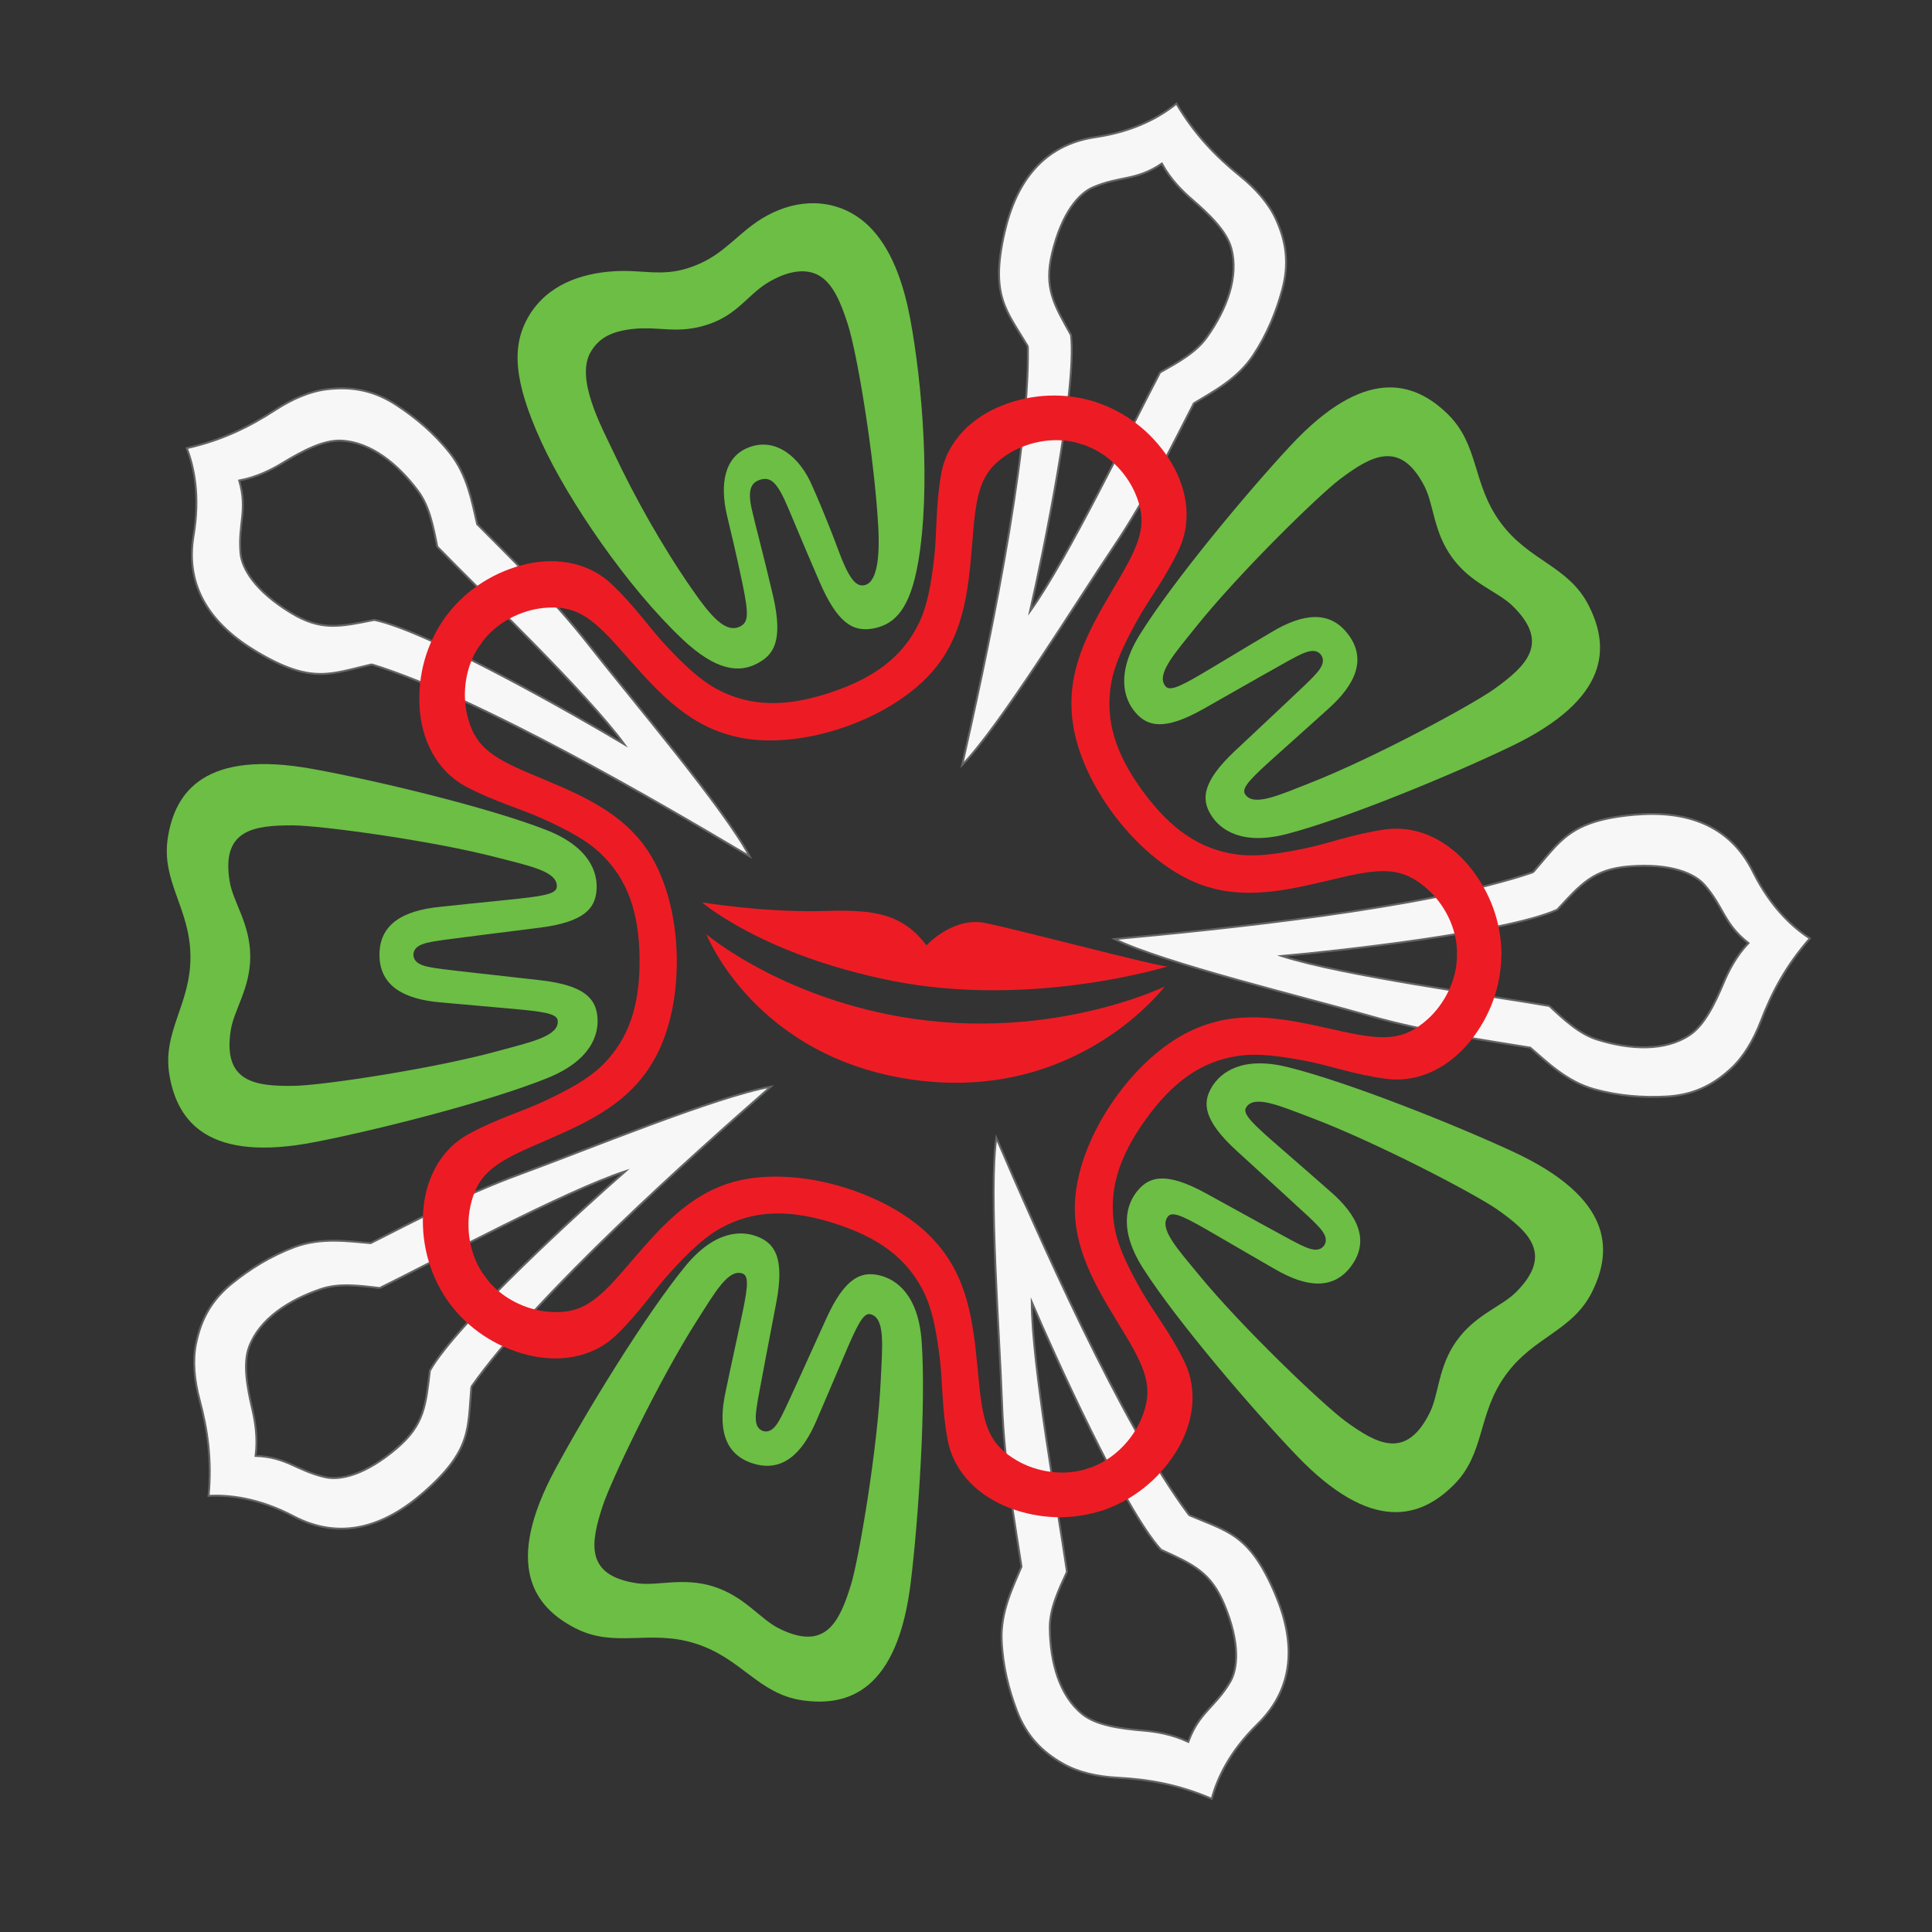 <?xml version="1.0" encoding="utf-8"?>
<!-- Generator: Adobe Illustrator 24.2.3, SVG Export Plug-In . SVG Version: 6.00 Build 0)  -->
<svg version="1.1" id="Layer_1" xmlns="http://www.w3.org/2000/svg" xmlns:xlink="http://www.w3.org/1999/xlink" x="0px" y="0px"
	 viewBox="0 0 1000 1000" style="enable-background:new 0 0 1000 1000;" xml:space="preserve">
<rect x="0" y="0" width="1000" height="1000" fill="#333333" stroke="none"/>
<style type="text/css">
	.st0{fill:#F7F7F7;stroke:#636464;stroke-miterlimit:10;}
	.st1{fill:#ED1C24;}
	.st2{fill:#6CBE45;}
</style>
<path class="st0" d="M226.33,282.97c-2.08-10.49-4.03-20.86-9.93-28.79c-10.54-14.15-24.57-25.42-39.88-26.1
	c-9.21-0.4-19.97,5.34-30.53,11.73c-5.1,3.09-12.94,7.2-22.17,8.91c4.5,15.52-0.67,22.41,0.68,37.63
	c0.7,7.77,7.26,19.34,25.93,30.75c15.78,9.65,25.58,7.29,43.27,3.76c27.81,5.62,105.37,50,129.45,64.39
	C303.74,358.64,248.79,306.09,226.33,282.97 M192.42,343.9c-21.18,4.82-30.92,10.55-59.75-6.66c-23.2-13.85-37.02-33.2-32.49-59.99
	c3.52-20.78,0.16-35.74-3.51-45.28c18.39-4.14,32.47-11.13,45.73-19.73c8.97-5.81,18.12-9.79,27.21-10.81
	c12.38-1.4,23.73,0.45,35.56,8.2c9.74,6.37,19.41,14.38,27.66,24.77c9.24,11.62,11.54,25.79,14.15,36.92
	c16.22,16.42,38.53,37.82,57.62,62.2c22.31,28.48,70.05,84.6,83.41,109.73C342.3,416.04,248.58,361.23,192.42,343.9"/>
<path class="st0" d="M196.53,666.69c-10.62-1.27-21.07-2.64-30.44,0.54c-16.71,5.65-31.77,15.52-37.14,29.87
	c-3.24,8.65-1.1,20.64,1.72,32.66c1.35,5.8,2.85,14.52,1.62,23.82c16.16,0.55,21.12,7.59,35.99,10.99
	c7.61,1.75,20.64-0.92,37.26-15.13c14.05-12.04,14.84-22.08,16.96-39.99c13.93-24.72,80.1-84.78,101.23-103.23
	C292.42,616.45,225.47,652.47,196.53,666.69 M244,717.77c-1.97,21.62,0.48,32.67-24.79,54.77c-20.36,17.79-43.03,24.94-67.1,12.36
	c-18.67-9.78-33.95-11.19-44.16-10.64c1.77-18.77-0.53-34.32-4.63-49.61c-2.74-10.31-3.69-20.26-1.86-29.2
	c2.49-12.21,7.76-22.45,18.79-31.3c9.06-7.29,19.66-14,32.09-18.66c13.91-5.18,28.1-2.98,39.49-2.04
	c20.62-10.34,47.87-24.95,76.95-35.57c33.99-12.42,102.12-40.48,130.16-45.41C358.93,597.51,277.82,669.71,244,717.77"/>
<path class="st0" d="M552.26,813.59c-4.47,9.72-8.99,19.24-8.88,29.13c0.21,17.65,4.94,35,16.93,44.57
	c7.21,5.73,19.29,7.41,31.58,8.46c5.94,0.5,14.68,1.79,23.17,5.84c5.49-15.24,13.74-17.75,21.56-30.86c4-6.7,5.5-19.93-2.9-40.12
	c-7.1-17.07-16.41-20.95-32.79-28.48c-19.2-20.88-55.86-102.38-66.89-128.18C534.11,706.88,547.7,781.7,552.26,813.59
	 M615.51,784.24c19.96,8.55,31.22,9.63,44.42,40.51c10.64,24.83,10.43,48.6-8.97,67.61c-15.07,14.75-21.13,28.84-23.77,38.71
	c-17.32-7.46-32.81-10.08-48.62-10.91c-10.65-0.56-20.39-2.75-28.35-7.26c-10.83-6.13-18.92-14.29-23.96-27.53
	c-4.12-10.87-7.24-23.02-7.81-36.28c-0.64-14.84,5.84-27.65,10.27-38.2c-3.48-22.79-8.94-53.25-10.06-84.18
	c-1.29-36.15-6.95-109.62-2.98-137.79C536.65,637.76,580.27,737.21,615.51,784.24"/>
<path class="st0" d="M801.92,520.67c7.84,7.27,15.49,14.52,24.95,17.45c16.82,5.25,34.8,6.11,47.6-2.33
	c7.69-5.09,13.02-16.05,17.81-27.42c2.31-5.51,6.24-13.41,12.71-20.24c-12.77-9.93-12.65-18.54-22.68-30.03
	c-5.12-5.89-17.25-11.39-39.04-9.65c-18.43,1.46-24.99,9.13-37.22,22.39c-25.82,11.81-114.63,21.49-142.58,23.99
	C694.84,504.96,770.15,515.16,801.92,520.67 M793.54,451.45c14.32-16.33,18.81-26.71,52.25-29.73c26.89-2.42,49.47,5.12,61.53,29.44
	c9.38,18.88,20.89,29.01,29.48,34.56c-12.46,14.18-19.73,28.09-25.4,42.87c-3.83,9.95-8.94,18.55-15.66,24.72
	c-9.18,8.43-19.48,13.6-33.6,14.28c-11.6,0.58-24.12-0.22-36.93-3.79c-14.29-3.96-24.49-14.08-33.13-21.53
	c-22.76-3.75-53.41-7.97-83.17-16.45c-34.79-9.93-106.41-27.27-131.98-39.75C629.86,481.19,737.93,470.45,793.54,451.45"/>
<path class="st0" d="M600.47,192.74c9.33-5.23,18.61-10.28,24.31-18.37c10.2-14.38,16.58-31.21,12.5-45.96
	c-2.46-8.88-11.25-17.35-20.59-25.44c-4.5-3.88-10.83-10.05-15.31-18.31c-13.39,9.07-21.53,6.28-35.58,12.28
	c-7.18,3.04-16.14,12.86-21.24,34.14c-4.28,17.99,0.97,26.59,9.79,42.33c3.25,28.18-14.98,115.66-21.21,143
	C552.44,289.73,585.42,221.24,600.47,192.74 M532.03,179.31c-11.11-18.65-19.57-26.14-12.11-58.88c5.99-26.36,20.14-45.48,47-49.43
	c20.86-3.08,34.04-10.92,41.99-17.36c9.61,16.21,20.62,27.44,32.91,37.4c8.29,6.73,14.9,14.23,18.67,22.53
	c5.18,11.34,6.9,22.72,3.2,36.36c-3.04,11.22-7.69,22.89-15,33.95c-8.2,12.38-20.99,18.94-30.75,24.87
	c-10.59,20.49-24.06,48.33-41.34,74c-20.21,30.03-58.83,92.78-78.59,113.24C509.75,344.15,532.91,238.07,532.03,179.31"/>
<path class="st1" d="M363.38,467.07c0,0,32.88,5.47,64.4,4.44c26.69-0.88,39.86,2.31,51.77,17.8c0,0,13.67-15,30.53-11.55
	c18.81,3.86,87.69,22.19,94.18,22.48c0,0-69.98,21.72-142.15,7.49C395,494.47,363.38,467.07,363.38,467.07 M365.61,483.57
	c0,0,34.31,29.23,93.26,41.33c80.7,16.59,143.96-14.27,143.96-14.27s-44.6,59.46-128.61,48.46
	C391.02,548.22,365.61,483.57,365.61,483.57"/>
<path class="st2" d="M196.42,494.33c-0.01,0.02-0.01,0.04-0.01,0.06c0.11,15.84,12.52,22.83,31.6,24.44
	c3.92,0.39,20.54,1.86,35.46,3.17c16.99,1.5,24.84,2.46,25.21,6.24c0.77,8.06-13.75,11.05-30.13,15.56
	c-34.78,9.59-92.26,18.01-106.11,18.23c-20.03,0.3-37.26-1.64-33-28.8c1.68-10.67,10.19-21.81,10.09-38.39
	c-0.01-0.02,0-0.04,0.01-0.06c-0.02-0.02-0.02-0.05-0.02-0.07c-0.11-16.59-8.78-27.61-10.6-38.25
	c-4.63-27.11,12.57-29.27,32.6-29.25c13.86,0.03,71.43,7.65,106.33,16.77c16.46,4.31,31.03,7.1,30.35,15.17
	c-0.3,3.79-8.15,4.84-25.13,6.57c-14.87,1.54-31.49,3.2-35.39,3.67c-19.07,1.88-31.36,9.02-31.26,24.86
	C196.42,494.3,196.42,494.3,196.42,494.33 M87.74,556.74c4.13,23.67,19.95,45.22,75.5,34.35c32.81-6.41,90.33-21.01,120.26-33.16
	c22.03-8.95,26.69-22.1,25.7-31.82c-0.92-8.87-6.09-16.13-29.81-18.78c-21.77-2.46-45.4-5.06-49.61-5.63
	c-8.22-1.13-15.54-1.78-15.81-7.49c0.18-5.73,7.5-6.48,15.69-7.71c4.22-0.62,27.81-3.56,49.53-6.31
	c23.68-2.98,28.77-10.3,29.56-19.18c0.85-9.73-3.97-22.84-26.14-31.47c-30.1-11.73-87.81-25.55-120.7-31.52
	c-55.68-10.12-71.21,11.65-75.01,35.37c-3.67,22.85,11.49,36.54,11.67,61.53c0,0.03,0,0.04,0,0.07c0,0.01,0.01,0.04,0,0.06
	C98.75,520.04,83.75,533.95,87.74,556.74"/>
<path class="st2" d="M389.64,757.47c0.03-0.01,0.05,0,0.06,0c15.1,4.8,25.57-4.84,33.02-22.47c1.6-3.61,8.13-18.98,13.98-32.74
	c6.66-15.69,10.02-22.88,13.72-22.04c7.9,1.74,6.25,16.49,5.49,33.46c-1.61,36.05-11.37,93.3-15.44,106.54
	c-5.91,19.13-13.07,34.94-37.6,22.49c-9.61-4.9-17.58-16.44-33.38-21.46c-0.02,0-0.04-0.01-0.07-0.01c-0.02,0-0.03-0.02-0.05-0.04
	c-15.82-5.02-28.99-0.16-39.65-1.71c-27.23-3.98-23.96-21.02-17.76-40.06c4.31-13.18,29.36-65.56,48.82-95.94
	c9.17-14.32,16.34-27.29,23.79-24.2c3.53,1.48,2.11,9.27-1.49,25.94c-3.16,14.63-6.68,30.95-7.45,34.8
	c-4.11,18.72-1.1,32.62,13.99,37.42C389.61,757.44,389.62,757.44,389.64,757.47 M415.41,880.1c23.8,3.38,49.18-5.01,56.01-61.18
	c4.04-33.2,7.93-92.41,5.63-124.63c-1.7-23.72-12.78-32.23-22.33-34.28c-8.72-1.86-17.23,0.81-27.07,22.54
	c-9.05,19.96-18.84,41.61-20.7,45.46c-3.59,7.47-6.47,14.21-12,12.69c-5.36-1.94-3.84-9.09-2.48-17.29
	c0.71-4.2,5.2-27.54,9.31-49.07c4.49-23.44-0.92-30.53-9.1-34.02c-9-3.83-22.95-3.27-38.02,15.14
	c-20.48,24.98-51.43,75.6-67.27,105.04c-26.84,49.86-10.94,71.35,10.46,82.28c20.59,10.54,38.31,0.36,62.13,7.92
	c0.02,0,0.04,0.02,0.06,0.02c0.01,0,0.03,0.02,0.06,0.02C383.92,858.29,392.53,876.84,415.41,880.1"/>
<path class="st2" d="M699.61,654.99c0.02-0.02,0.02-0.04,0.03-0.04c9.22-12.89,3.29-25.81-11.2-38.36
	c-2.92-2.62-15.52-13.58-26.79-23.4c-12.88-11.2-18.66-16.59-16.73-19.86c4.11-6.98,17.64-0.87,33.52,5.1
	c33.78,12.7,85.23,39.65,96.57,47.62c16.34,11.52,29.17,23.22,9.74,42.71c-7.61,7.64-21.05,11.63-30.71,25.13
	c-0.02,0.01,0,0.03-0.05,0.04c-0.01,0.02-0.01,0.04-0.04,0.06c-9.65,13.5-9.11,27.51-13.89,37.17
	c-12.2,24.66-27.38,16.29-43.58,4.51c-11.18-8.17-53.3-48.18-76.16-76.07c-10.78-13.16-20.9-23.97-15.65-30.11
	c2.49-2.89,9.48,0.88,24.22,9.44c12.93,7.51,27.34,15.91,30.78,17.84c16.53,9.69,30.67,11.13,39.91-1.73
	C699.6,655.01,699.6,655.01,699.61,654.99 M824.2,668.38c10.58-21.57,10.44-48.33-40.88-72.19
	c-30.32-14.08-85.42-36.08-116.79-43.85c-23.06-5.72-34.58,2.2-39.51,10.64c-4.45,7.71-4.51,16.63,13.1,32.71
	c16.17,14.78,33.74,30.79,36.84,33.72c6,5.74,11.52,10.58,8.37,15.33c-3.49,4.53-9.85,0.86-17.2-2.97
	c-3.79-1.98-24.6-13.46-43.8-24.03c-20.92-11.5-29.33-8.57-35.18-1.85c-6.43,7.37-10.21,20.8,2.65,40.83
	c17.45,27.2,56.02,72.28,79.11,96.43c39.12,40.93,64.49,32.45,81.51,15.48c16.38-16.31,12.16-36.33,26.71-56.64
	c0,0,0.03-0.02,0.04-0.04c0,0,0.02-0.04,0.03-0.05C793.73,691.61,814.03,689.15,824.2,668.38"/>
<path class="st2" d="M697.91,328.53c0,0-0.01-0.03-0.01-0.04c-9.39-12.75-23.53-11.12-39.93-1.2c-3.4,1.98-17.71,10.55-30.54,18.26
	c-14.63,8.77-21.54,12.63-24.07,9.77c-5.34-6.06,4.64-17.02,15.24-30.31c22.5-28.22,64.05-68.81,75.11-77.11
	c16.02-12.01,31.11-20.58,43.65,3.91c4.89,9.6,4.55,23.63,14.4,36.98c0,0.02,0.02,0.04,0.04,0.05c0,0.02,0.03,0.03,0.03,0.05
	c9.85,13.36,23.35,17.19,31.07,24.72c19.7,19.2,7.04,31.08-9.18,42.81c-11.22,8.13-62.28,35.8-95.89,48.95
	c-15.83,6.18-29.25,12.47-33.46,5.57c-1.97-3.25,3.76-8.72,16.47-20.1c11.13-9.99,23.58-21.11,26.48-23.77
	c14.33-12.73,20.06-25.74,10.68-38.5C697.96,328.56,697.96,328.55,697.91,328.53 M749.17,214.17
	c-17.24-16.72-42.72-24.87-81.28,16.58c-22.76,24.47-60.72,70.09-77.8,97.52c-12.57,20.18-8.61,33.56-2.08,40.86
	c5.94,6.63,14.42,9.45,35.14-2.33c19.05-10.82,39.7-22.59,43.46-24.62c7.3-3.92,13.62-7.71,17.17-3.22
	c3.22,4.72-2.23,9.63-8.15,15.45c-3.06,2.99-20.4,19.22-36.37,34.22c-17.42,16.33-17.21,25.24-12.65,32.88
	c5.02,8.39,16.66,16.14,39.66,10.11c31.24-8.19,86.05-30.94,116.17-45.45c51-24.55,50.77-51.29,39.89-72.72
	c-10.45-20.63-30.78-22.8-45.6-42.91c0-0.02-0.02-0.04-0.02-0.06c-0.02-0.01-0.03-0.03-0.05-0.04
	C761.85,250.32,765.78,230.28,749.17,214.17"/>
<path class="st2" d="M376.37,267.12c0.9,3.77,4.63,19.12,7.93,34.94c3.35,16.18,3.07,20.11-1.32,22.24
	c-7.36,3.61-14.99-5.22-24.68-19.17c-15.48-22.25-29.66-47.52-40.78-71.15c-6.07-12.89-20.17-38.43-11.51-52.25
	c3.97-6.38,9.82-10.3,22.13-11.52c13.57-1.35,22.72,2.92,38.41-2.3c15.68-5.21,20.56-15.74,31.79-22.17
	c10.75-6.15,19.37-6.61,25.48-3.18c7.43,4.2,11.4,14.12,14.97,25.15c4.99,15.47,13.66,68.14,15.75,104.16
	c1.01,16.96-0.63,30.74-7.94,31.13c-3.71,0.19-7.21-3.32-12.91-18.84c-5.17-14.06-11.73-29.31-13.39-32.88
	c-5.86-13.75-18.08-25.26-32.67-19.74C375.2,236.24,372.31,250.08,376.37,267.12 M273.65,163.69c-8.92,15.13-8,33.22,6.52,64.98
	c13.91,30.42,44.62,75.36,73.13,102.24c17.3,16.34,29.2,17.37,38.35,12.66c8.28-4.27,14.15-10.97,8.41-35.47
	c-5.36-22.86-9.62-38.31-10.66-43.37c-3.11-12.28,0.18-15.07,3.9-16.37c4.88-1.57,8.18,0.53,12.7,10.12
	c2.21,4.68,8.92,21.29,18.1,42.46c9.04,20.86,16.92,26.51,28.12,24.32c11.37-2.23,18.89-10.61,22.98-34.02
	c6.72-38.61,2.11-93.06-4.04-126.06c-6.37-34.35-19.38-50.11-33.52-56.42c-16.58-7.38-34.56-2.62-48.35,7.82
	c-10.94,8.25-17.4,16.96-32.5,21.98c-15.1,5.02-0.03,0.02-0.06,0.02c-14.44,4.8-24.2,0.84-39.13,1.83
	C300.56,141.54,283.21,147.48,273.65,163.69"/>
<path class="st1" d="M384.74,382.1c-3.57-0.64-7.01-1.51-10.28-2.59c-23.24-7.66-38.28-26.46-54.24-44.34
	c-14.52-16.31-22.86-22.11-39.02-20.47c-11.17,1.13-24.69,7.26-32.6,18.98l-18.65-13.49c9.65-13.54,23.7-23.19,39.94-27.6
	c15.26-4.16,33.38-2.79,46.66,9.73c12.18,11.49,19.55,22.7,28.49,32.21c9.67,10.29,17.88,17.94,26.67,22.5
	c17.02,8.85,35.23,9.04,58.19,1.41c22.96-7.64,37.43-18.69,45.76-35.96c4.31-8.94,6.3-19.97,7.89-34
	c1.48-12.98,0.67-26.36,3.54-42.85c3.12-17.99,16.82-29.92,31.54-35.73c15.66-6.17,32.68-6.88,48.53-1.81l-6.84,21.97
	c-13.39-4.65-27.88-1.47-37.5,4.31c-13.95,8.35-17.14,18.02-19.01,39.77c-2.07,23.87-2.86,47.94-16.9,67.98
	c-10.62,15.19-29.72,27.37-50.31,34.42C418.98,382.56,400.25,384.85,384.74,382.1"/>
<path class="st1" d="M339.56,546.73c-1.71,3.19-3.6,6.21-5.63,8.98c-14.46,19.74-36.99,28.22-58.93,37.88
	c-19.99,8.79-28.11,14.91-31.54,30.79c-2.38,10.98-0.72,25.73,7.98,36.88l-18.59,13.57c-9.89-13.37-14.71-29.72-13.89-46.52
	c0.75-15.79,7.64-32.62,23.67-41.36c14.69-8.02,27.61-11.56,39.44-17.15c12.77-6.01,22.57-11.46,29.65-18.39
	c13.7-13.47,19.49-30.73,19.32-54.91c-0.17-24.21-6.2-41.37-20.07-54.65c-7.17-6.86-17.04-12.16-29.89-18
	c-11.9-5.42-24.87-8.78-39.67-16.6c-16.13-8.55-23.26-25.25-24.23-41.04c-1.04-16.81,3.55-33.2,13.27-46.72l18.78,13.31
	c-8.57,11.28-10.02,26.05-7.49,36.99c3.65,15.84,11.86,21.84,31.96,30.35c22.07,9.35,44.71,17.56,59.43,37.1
	c11.16,14.79,16.85,36.7,17.17,58.47C350.59,514.33,346.98,532.83,339.56,546.73"/>
<path class="st1" d="M482.17,640.57c2.52,2.63,4.81,5.37,6.81,8.15c14.3,19.85,15.42,43.9,17.82,67.74
	c2.18,21.72,5.52,31.34,19.55,39.51c9.7,5.67,24.25,8.63,37.56,3.83l7.14,21.84c-15.78,5.29-32.8,4.82-48.54-1.16
	c-14.79-5.59-28.64-17.33-32.02-35.28c-3.1-16.47-2.48-29.85-4.13-42.81c-1.78-14.01-3.9-25.02-8.33-33.88
	c-8.59-17.17-23.21-28.03-46.26-35.34c-23.06-7.32-41.26-6.89-58.17,2.2c-8.73,4.69-16.84,12.46-26.37,22.87
	c-8.82,9.63-16.04,20.94-28.05,32.6c-13.1,12.72-31.21,14.32-46.51,10.37c-16.3-4.2-30.48-13.64-40.33-27.06l18.46-13.74
	c8.09,11.62,21.67,17.57,32.86,18.54c16.19,1.42,24.45-4.51,38.75-21.02c15.72-18.1,30.5-37.1,53.62-45.06
	c17.55-6.03,40.13-4.67,60.95,1.74C454.76,620.09,471.26,629.22,482.17,640.57"/>
<path class="st1" d="M615.51,533.95c3.25-1.6,6.57-2.92,9.84-3.96c23.28-7.46,46.51-1.11,69.92,4c21.34,4.63,31.51,4.43,43.62-6.39
	c8.38-7.49,15.71-20.39,15.23-34.53l22.98-0.05c0.17,16.65-5.54,32.68-16.08,45.82c-9.9,12.34-25.34,21.88-43.46,19.55
	c-16.6-2.14-29.14-6.89-42-9.32c-13.86-2.64-24.99-3.99-34.8-2.53c-18.98,2.85-33.81,13.41-47.89,33.08
	c-14.1,19.67-19.31,37.1-15.9,56c1.79,9.76,6.67,19.84,13.62,32.12c6.44,11.39,14.96,21.74,22.32,36.78
	c8.05,16.37,3.99,34.09-4.5,47.43c-9.02,14.21-22.39,24.79-38.2,30l-7.37-21.8c13.54-4.1,23.41-15.2,27.79-25.52
	c6.36-14.96,3.25-24.66-8.01-43.37c-12.36-20.53-25.87-40.45-26.3-64.91c-0.31-18.54,7.96-39.61,20.5-57.42
	C587.55,553.69,601.35,540.82,615.51,533.95"/>
<path class="st1" d="M555.29,374.2c-0.5-3.59-0.74-7.14-0.73-10.58c0.11-24.46,13.34-44.58,25.42-65.29
	c11-18.86,13.97-28.59,7.41-43.46c-4.51-10.26-14.54-21.21-28.14-25.14l7.06-21.89c15.88,5,29.39,15.37,38.61,29.47
	c8.69,13.22,12.98,30.87,5.17,47.36c-7.16,15.14-15.55,25.6-21.84,37.07c-6.79,12.37-11.53,22.53-13.17,32.33
	c-3.14,18.91,2.31,36.29,16.66,55.77c14.37,19.47,29.32,29.82,48.34,32.41c9.81,1.35,20.95-0.17,34.77-3
	c12.82-2.61,25.28-7.52,41.85-9.89c18.08-2.58,33.64,6.76,43.74,18.96c10.72,12.97,16.63,28.95,16.71,45.6l-22.99,0.25
	c0.29-14.16-7.23-26.97-15.7-34.32c-12.26-10.67-22.44-10.73-43.7-5.8c-23.34,5.42-46.47,12.1-69.87,4.96
	c-17.74-5.43-35.2-19.82-48.27-37.22C565.43,406.89,557.45,389.79,555.29,374.2"/>
</svg>
